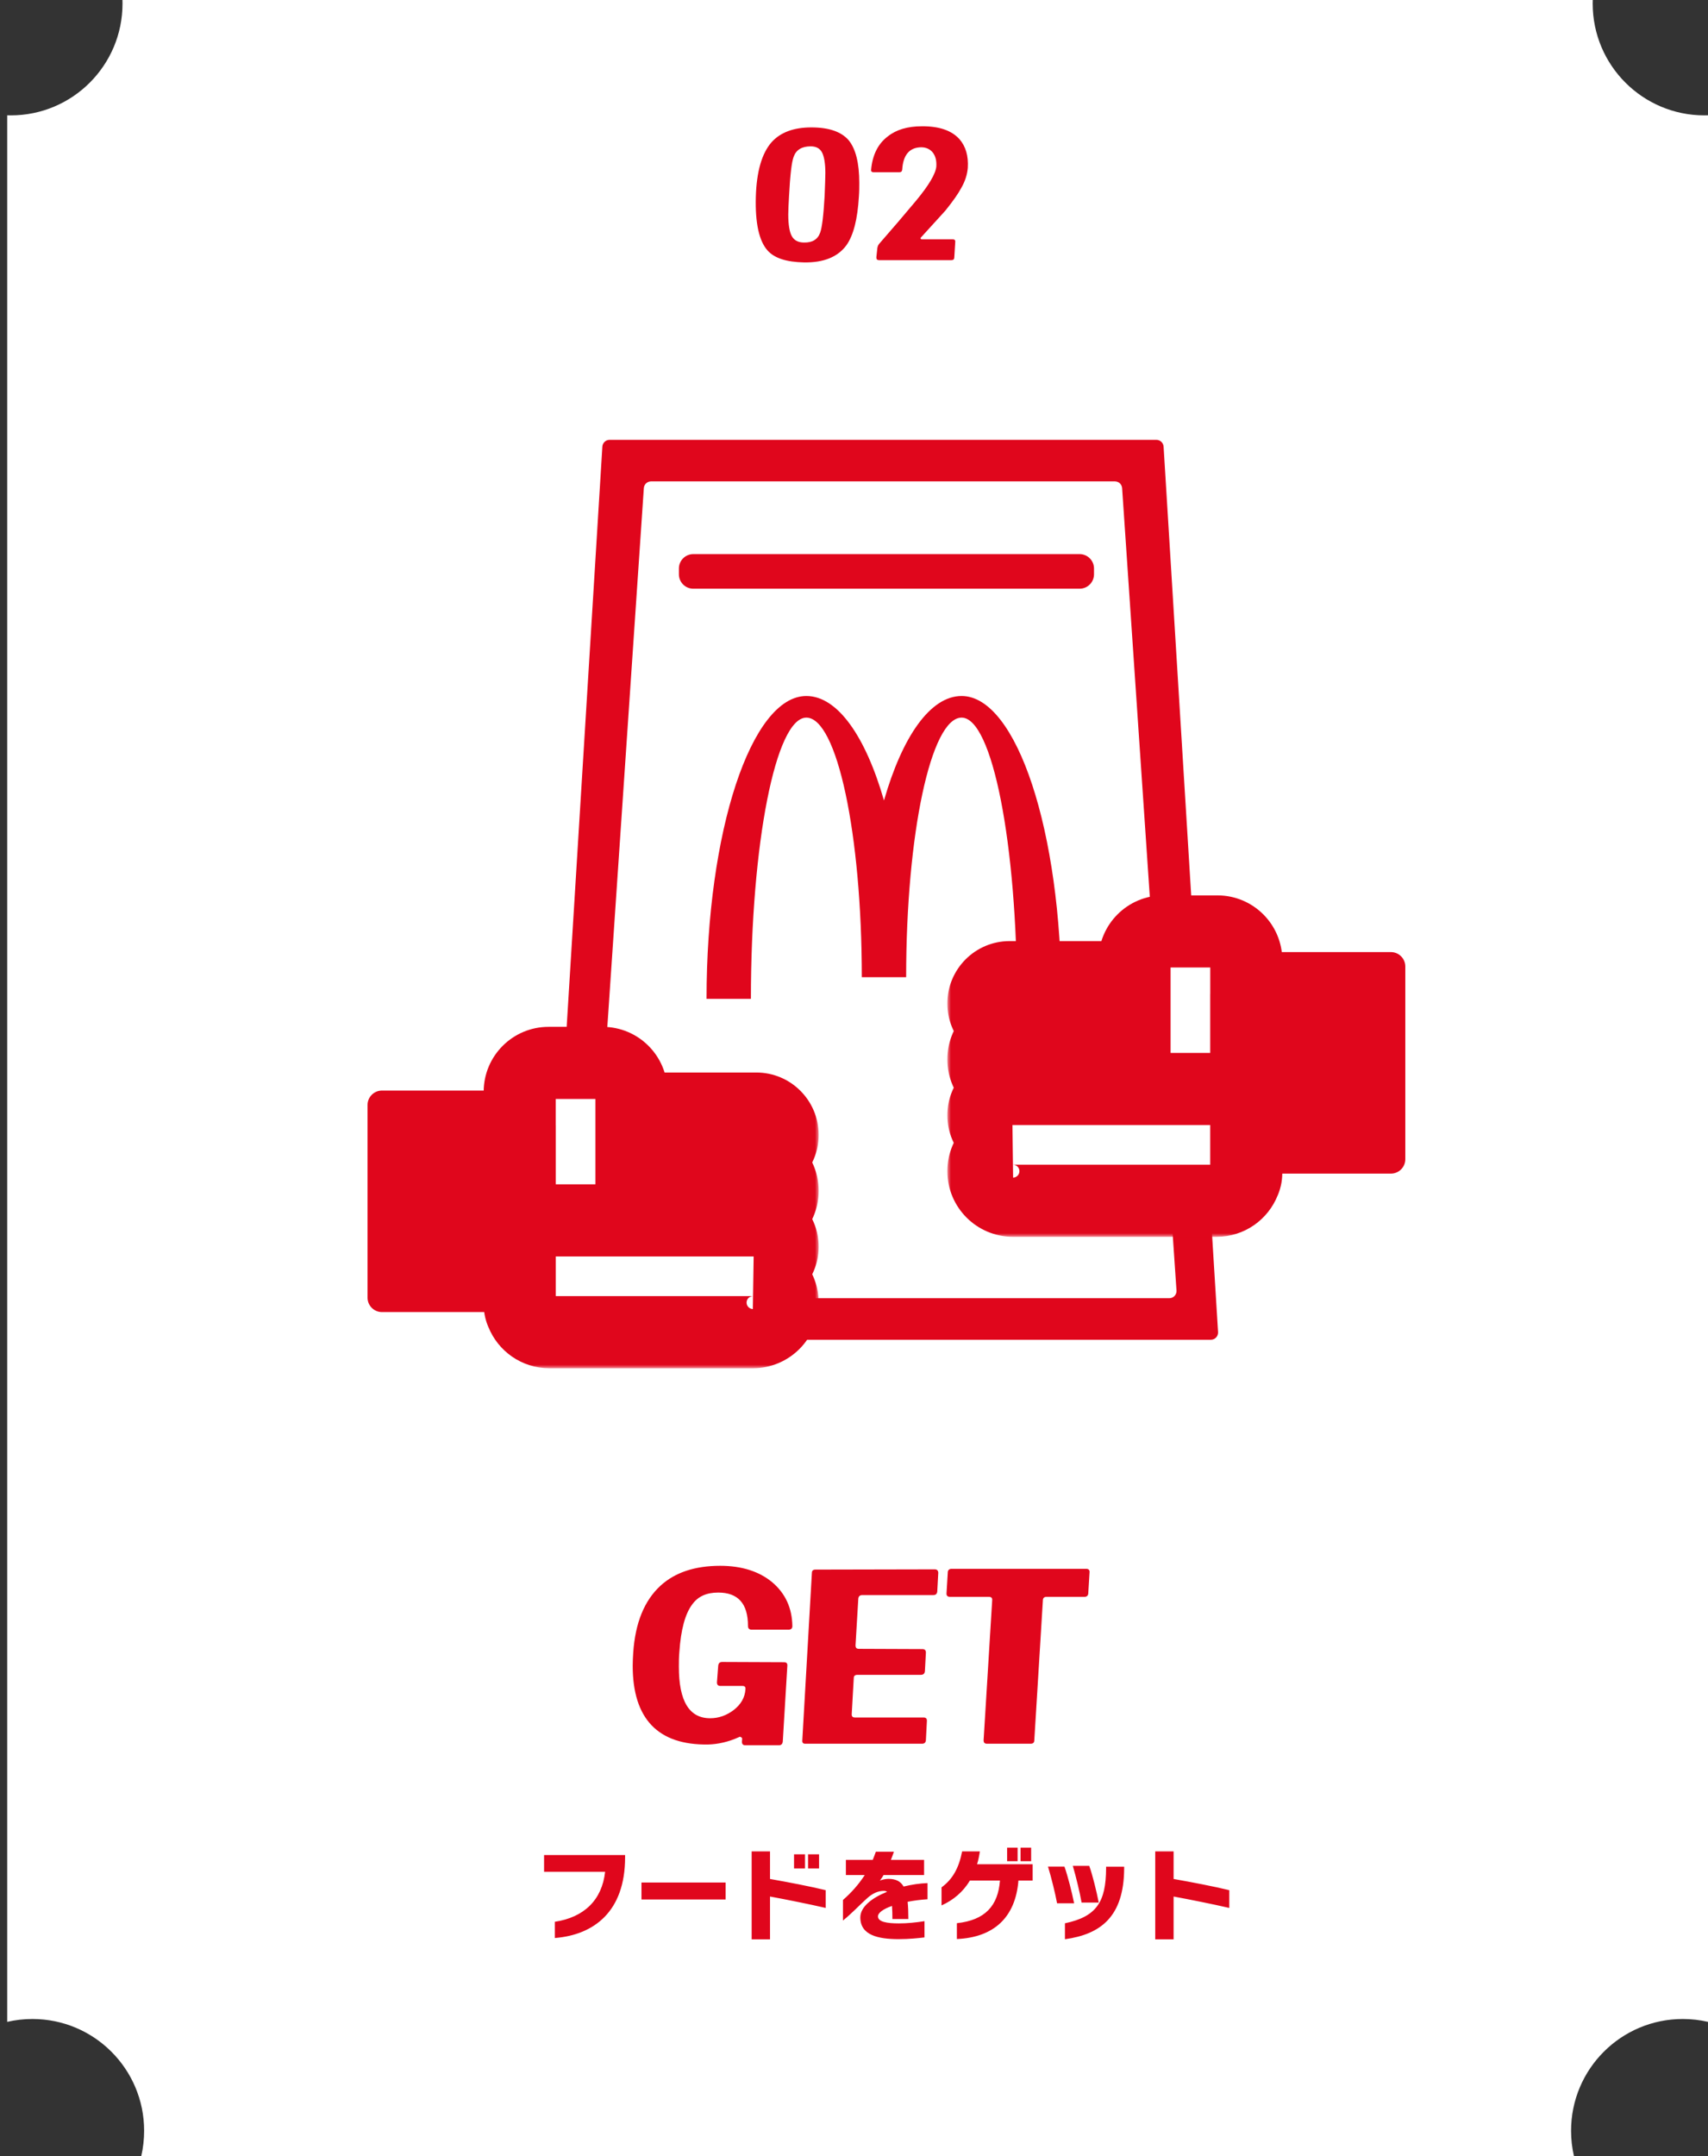 <svg width="237" height="299" viewBox="0 0 237 299" fill="none" xmlns="http://www.w3.org/2000/svg">
<rect x="0" y="0" width="237" height="299" fill="#333333" stroke="none"/>
<path d="M221.009 0C221.004 0.166 221 0.333 221 0.5C221 9.06 227.94 16 236.5 16C236.667 16 236.834 15.995 237 15.99V280.396C235.875 280.137 234.704 280 233.5 280C224.94 280 218 286.94 218 295.5C218 296.704 218.137 297.875 218.396 299H19.604C19.863 297.875 20 296.704 20 295.5C20 286.94 13.06 280 4.5 280C3.296 280 2.125 280.137 1 280.396V15.99C1.166 15.995 1.333 16 1.5 16C10.06 16 17 9.06 17 0.5C17 0.333 16.997 0.166 16.991 0H221.009Z" fill="white"/>
<path d="M160.461 61C160.989 61 161.426 61.411 161.459 61.939L169.016 184.739C169.051 185.314 168.594 185.8 168.018 185.8H77.024C76.448 185.8 75.991 185.314 76.026 184.739L83.583 61.939C83.616 61.411 84.053 61 84.581 61H160.461ZM81.793 178.972C81.754 179.55 82.212 180.04 82.791 180.04H162.251C162.83 180.04 163.288 179.55 163.249 178.972L155.704 67.692C155.669 67.168 155.232 66.76 154.706 66.76H90.335C89.809 66.76 89.373 67.168 89.338 67.692L81.793 178.972Z" fill="#E0061C"/>
<path d="M133.432 99.522C137.68 99.522 141.124 116.982 141.124 138.523H147.28C147.28 115.326 141.079 96.523 133.432 96.523C129.079 96.523 125.199 102.175 122.66 111.013C120.121 102.175 116.24 96.523 111.888 96.523C104.241 96.523 98.039 115.326 98.039 138.523H104.195C104.195 116.986 107.639 99.522 111.888 99.522C116.136 99.522 119.583 115.64 119.583 135.521H125.736C125.736 115.64 129.184 99.522 133.432 99.522Z" fill="#E0061C"/>
<path d="M149.803 76.844C150.908 76.844 151.803 77.739 151.803 78.844V79.644C151.803 80.748 150.908 81.644 149.803 81.644L96.203 81.644C95.099 81.644 94.203 80.748 94.203 79.644V78.844C94.203 77.739 95.099 76.844 96.203 76.844L149.803 76.844Z" fill="#E0061C"/>
<mask id="path-5-outside-1_952_22087" maskUnits="userSpaceOnUse" x="66.594" y="141.75" width="47" height="48" fill="black">
<rect fill="white" x="66.594" y="141.75" width="47" height="48"/>
<path d="M108.594 157.387C108.594 155.372 106.961 153.739 104.946 153.739H87.619V151.405C87.619 149.196 85.828 147.405 83.619 147.405H76.115C73.906 147.405 72.115 149.196 72.115 151.405V157.362C72.115 157.37 72.114 157.379 72.114 157.387C72.114 157.399 72.115 157.411 72.115 157.424V161.085H72.119V164.968C72.117 165.026 72.114 165.085 72.114 165.144C72.114 165.202 72.117 165.261 72.119 165.319V172.71C72.116 172.772 72.114 172.835 72.114 172.897C72.114 172.96 72.116 173.023 72.119 173.085V180.474C72.117 180.531 72.114 180.589 72.114 180.646C72.114 180.705 72.117 180.764 72.119 180.822V180.925C72.119 181.371 72.225 181.791 72.407 182.167C73.011 183.68 74.489 184.75 76.218 184.75H104.49C106.757 184.75 108.593 182.913 108.594 180.646C108.594 178.422 106.825 176.612 104.617 176.545H104.946C106.961 176.545 108.594 174.912 108.594 172.897C108.594 170.883 106.961 169.249 104.946 169.249H77.591V169.247H104.49C106.757 169.247 108.594 167.41 108.594 165.144C108.594 162.877 106.757 161.039 104.49 161.039H87.619V161.035H104.946C106.961 161.035 108.594 159.401 108.594 157.387Z"/>
</mask>
<path d="M108.594 157.387C108.594 155.372 106.961 153.739 104.946 153.739H87.619V151.405C87.619 149.196 85.828 147.405 83.619 147.405H76.115C73.906 147.405 72.115 149.196 72.115 151.405V157.362C72.115 157.37 72.114 157.379 72.114 157.387C72.114 157.399 72.115 157.411 72.115 157.424V161.085H72.119V164.968C72.117 165.026 72.114 165.085 72.114 165.144C72.114 165.202 72.117 165.261 72.119 165.319V172.71C72.116 172.772 72.114 172.835 72.114 172.897C72.114 172.96 72.116 173.023 72.119 173.085V180.474C72.117 180.531 72.114 180.589 72.114 180.646C72.114 180.705 72.117 180.764 72.119 180.822V180.925C72.119 181.371 72.225 181.791 72.407 182.167C73.011 183.68 74.489 184.75 76.218 184.75H104.49C106.757 184.75 108.593 182.913 108.594 180.646C108.594 178.422 106.825 176.612 104.617 176.545H104.946C106.961 176.545 108.594 174.912 108.594 172.897C108.594 170.883 106.961 169.249 104.946 169.249H77.591V169.247H104.49C106.757 169.247 108.594 167.41 108.594 165.144C108.594 162.877 106.757 161.039 104.49 161.039H87.619V161.035H104.946C106.961 161.035 108.594 159.401 108.594 157.387Z" fill="white"/>
<path d="M108.594 157.387L113.594 157.386V157.387H108.594ZM104.946 153.739V148.739H104.946L104.946 153.739ZM87.619 153.739V158.739H82.619V153.739H87.619ZM87.619 151.405L92.619 151.405V151.405H87.619ZM83.619 147.405V142.405V147.405ZM76.115 147.405L76.115 142.405H76.115V147.405ZM72.115 151.405H67.115V151.405L72.115 151.405ZM72.115 157.362H77.115V157.388L77.115 157.414L72.115 157.362ZM72.114 157.387H67.114V157.386L72.114 157.387ZM72.115 157.424L77.115 157.37L77.115 157.397V157.424H72.115ZM72.115 161.085V166.085H67.115V161.085H72.115ZM72.119 161.085V156.085H77.119V161.085H72.119ZM72.119 164.968H77.119V165.073L77.115 165.178L72.119 164.968ZM72.114 165.144L67.114 165.144V165.144H72.114ZM72.119 165.319L77.115 165.109L77.119 165.214V165.319H72.119ZM72.119 172.71H77.119V172.836L77.113 172.963L72.119 172.71ZM72.114 172.897L67.114 172.898V172.897H72.114ZM72.119 173.085L77.113 172.832L77.119 172.958V173.085H72.119ZM72.119 180.474H77.119V180.577L77.115 180.681L72.119 180.474ZM72.114 180.646L67.114 180.647V180.646H72.114ZM72.119 180.822L77.115 180.611L77.119 180.717V180.822H72.119ZM72.407 182.167L76.905 179.983L76.984 180.145L77.051 180.312L72.407 182.167ZM76.218 184.75V189.75H76.216L76.218 184.75ZM104.49 184.75L104.49 189.75H104.49V184.75ZM108.594 180.646H113.594V180.647L108.594 180.646ZM104.617 176.545L104.465 181.543L104.617 171.545V176.545ZM104.946 176.545L104.946 181.545H104.946V176.545ZM108.594 172.897H113.594V172.898L108.594 172.897ZM104.946 169.249V164.249H104.946L104.946 169.249ZM77.591 169.249V174.249H72.591V169.249H77.591ZM77.591 169.247H72.591V164.247H77.591V169.247ZM104.49 169.247L104.49 174.247H104.49V169.247ZM108.594 165.144H113.594V165.144L108.594 165.144ZM104.49 161.039V156.039H104.49L104.49 161.039ZM87.619 161.039V166.039H82.619V161.039H87.619ZM87.619 161.035H82.619V156.035H87.619V161.035ZM104.946 161.035L104.946 166.035H104.946V161.035ZM108.594 157.387L103.594 157.387C103.594 158.133 104.199 158.739 104.946 158.739L104.946 153.739L104.946 148.739C109.723 148.739 113.593 152.611 113.594 157.386L108.594 157.387ZM104.946 153.739V158.739H87.619V153.739V148.739H104.946V153.739ZM87.619 153.739H82.619V151.405H87.619H92.619V153.739H87.619ZM87.619 151.405L82.619 151.405C82.619 151.958 83.067 152.405 83.619 152.405V147.405V142.405C88.59 142.405 92.619 146.435 92.619 151.405L87.619 151.405ZM83.619 147.405V152.405H76.115V147.405V142.405H83.619V147.405ZM76.115 147.405L76.116 152.405C76.668 152.405 77.115 151.958 77.115 151.405L72.115 151.405L67.115 151.405C67.115 146.435 71.145 142.406 76.115 142.405L76.115 147.405ZM72.115 151.405H77.115V157.362H72.115H67.115V151.405H72.115ZM72.115 157.362L77.115 157.414C77.115 157.456 77.114 157.494 77.113 157.525C77.112 157.556 77.111 157.583 77.109 157.603C77.109 157.623 77.108 157.639 77.107 157.648C77.107 157.653 77.107 157.657 77.107 157.659C77.107 157.66 77.106 157.661 77.106 157.661C77.106 157.661 77.106 157.661 77.106 157.661C77.106 157.661 77.107 157.652 77.108 157.641C77.108 157.63 77.109 157.612 77.11 157.589C77.111 157.567 77.112 157.538 77.113 157.504C77.114 157.471 77.114 157.431 77.114 157.387L72.114 157.387L67.114 157.386C67.114 157.295 67.117 157.22 67.119 157.172C67.12 157.148 67.121 157.127 67.121 157.114C67.122 157.101 67.123 157.09 67.123 157.088C67.123 157.083 67.123 157.089 67.123 157.095C67.122 157.102 67.121 157.116 67.121 157.134C67.119 157.169 67.116 157.232 67.115 157.311L72.115 157.362ZM72.114 157.387H77.114C77.114 157.36 77.114 157.336 77.114 157.316C77.113 157.296 77.113 157.278 77.113 157.265C77.112 157.251 77.112 157.24 77.112 157.233C77.112 157.227 77.111 157.222 77.111 157.221C77.111 157.221 77.111 157.221 77.111 157.222C77.111 157.222 77.111 157.222 77.111 157.223C77.111 157.224 77.112 157.226 77.112 157.229C77.112 157.235 77.112 157.244 77.112 157.256C77.113 157.269 77.113 157.285 77.114 157.304C77.114 157.322 77.115 157.345 77.115 157.37L72.115 157.424L67.115 157.477C67.116 157.521 67.117 157.555 67.118 157.573C67.118 157.582 67.118 157.588 67.118 157.591C67.118 157.591 67.118 157.596 67.118 157.589C67.118 157.584 67.117 157.558 67.116 157.527C67.115 157.494 67.114 157.446 67.114 157.387H72.114ZM72.115 157.424H77.115V161.085H72.115H67.115V157.424H72.115ZM72.115 161.085V156.085H72.119V161.085V166.085H72.115V161.085ZM72.119 161.085H77.119V164.968H72.119H67.119V161.085H72.119ZM72.119 164.968L77.115 165.178C77.114 165.193 77.114 165.201 77.114 165.207C77.113 165.213 77.113 165.214 77.113 165.211C77.114 165.207 77.114 165.181 77.114 165.144H72.114H67.114C67.114 164.963 67.122 164.802 67.124 164.757L72.119 164.968ZM72.114 165.144L77.114 165.143C77.114 165.106 77.114 165.08 77.113 165.076C77.113 165.073 77.113 165.074 77.114 165.08C77.114 165.086 77.114 165.094 77.115 165.109L72.119 165.319L67.124 165.53C67.122 165.485 67.114 165.324 67.114 165.144L72.114 165.144ZM72.119 165.319H77.119V172.71H72.119H67.119V165.319H72.119ZM72.119 172.71L77.113 172.963C77.114 172.949 77.114 172.927 77.114 172.897H72.114H67.114C67.114 172.743 67.118 172.595 67.126 172.457L72.119 172.71ZM72.114 172.897L77.114 172.897C77.114 172.869 77.114 172.847 77.113 172.832L72.119 173.085L67.126 173.338C67.118 173.199 67.114 173.052 67.114 172.898L72.114 172.897ZM72.119 173.085H77.119V180.474H72.119H67.119V173.085H72.119ZM72.119 180.474L77.115 180.681C77.115 180.69 77.114 180.694 77.114 180.701C77.114 180.707 77.114 180.711 77.114 180.715C77.113 180.722 77.113 180.723 77.113 180.72C77.113 180.717 77.114 180.709 77.114 180.697C77.114 180.685 77.114 180.668 77.114 180.646H72.114H67.114C67.114 180.465 67.122 180.297 67.123 180.267L72.119 180.474ZM72.114 180.646L77.114 180.646C77.114 180.609 77.114 180.584 77.113 180.579C77.113 180.576 77.113 180.577 77.114 180.583C77.114 180.589 77.114 180.597 77.115 180.611L72.119 180.822L67.124 181.033C67.122 180.987 67.114 180.827 67.114 180.647L72.114 180.646ZM72.119 180.822H77.119V180.925H72.119H67.119V180.822H72.119ZM72.119 180.925H77.119C77.119 180.57 77.034 180.248 76.905 179.983L72.407 182.167L67.909 184.351C67.416 183.335 67.119 182.171 67.119 180.925H72.119ZM72.407 182.167L77.051 180.312C76.923 179.993 76.607 179.75 76.219 179.75L76.218 184.75L76.216 189.75C72.372 189.749 69.1 187.367 67.764 184.022L72.407 182.167ZM76.218 184.75V179.75H104.49V184.75V189.75H76.218V184.75ZM104.49 184.75L104.49 179.75C103.995 179.75 103.594 180.152 103.594 180.646L108.594 180.646L113.594 180.647C113.593 185.674 109.519 189.75 104.49 189.75L104.49 184.75ZM108.594 180.646H103.594C103.594 181.133 103.98 181.528 104.465 181.543L104.617 176.545L104.769 171.547C109.669 171.696 113.594 175.712 113.594 180.646H108.594ZM104.617 176.545V171.545H104.946V176.545V181.545H104.617V176.545ZM104.946 176.545L104.946 171.545C104.199 171.545 103.594 172.151 103.594 172.897L108.594 172.897L113.594 172.898C113.593 177.673 109.723 181.545 104.946 181.545L104.946 176.545ZM108.594 172.897H103.594C103.594 173.643 104.198 174.249 104.946 174.249L104.946 169.249L104.946 164.249C109.724 164.249 113.594 168.123 113.594 172.897H108.594ZM104.946 169.249V174.249H77.591V169.249V164.249H104.946V169.249ZM77.591 169.249H72.591V169.247H77.591H82.591V169.249H77.591ZM77.591 169.247V164.247H104.49V169.247V174.247H77.591V169.247ZM104.49 169.247L104.49 164.247C103.995 164.247 103.594 164.649 103.594 165.143L108.594 165.144L113.594 165.144C113.594 170.172 109.518 174.247 104.49 174.247L104.49 169.247ZM108.594 165.144H103.594C103.594 165.637 103.994 166.039 104.49 166.039L104.49 161.039L104.49 156.039C109.52 156.039 113.594 160.117 113.594 165.144H108.594ZM104.49 161.039V166.039H87.619V161.039V156.039H104.49V161.039ZM87.619 161.039H82.619V161.035H87.619H92.619V161.039H87.619ZM87.619 161.035V156.035H104.946V161.035V166.035H87.619V161.035ZM104.946 161.035L104.946 156.035C104.198 156.035 103.594 156.642 103.594 157.387H108.594H113.594C113.594 162.161 109.724 166.035 104.946 166.035L104.946 161.035Z" fill="#E0061C" mask="url(#path-5-outside-1_952_22087)"/>
<mask id="path-7-outside-2_952_22087" maskUnits="userSpaceOnUse" x="131.453" y="123.523" width="47" height="48" fill="black">
<rect fill="white" x="131.453" y="123.523" width="47" height="48"/>
<path d="M136.453 139.161C136.453 137.147 138.086 135.513 140.101 135.513H157.429V133.174C157.429 130.965 159.22 129.174 161.429 129.174H168.933C171.142 129.174 172.933 130.965 172.933 133.174V142.854H172.927V146.706C172.93 146.776 172.933 146.846 172.933 146.917C172.933 146.988 172.93 147.058 172.927 147.128V154.471C172.93 154.537 172.933 154.604 172.933 154.671C172.933 154.738 172.93 154.805 172.927 154.871V162.212C172.93 162.281 172.933 162.35 172.933 162.42C172.933 162.491 172.93 162.561 172.927 162.631V162.696C172.927 163.135 172.824 163.549 172.647 163.92C172.048 165.444 170.565 166.523 168.829 166.523H140.557C138.29 166.523 136.453 164.686 136.453 162.42C136.453 160.189 138.234 158.374 140.451 158.318H140.101C138.086 158.318 136.453 156.685 136.453 154.671C136.453 152.656 138.086 151.023 140.101 151.022H167.455V151.021H140.557C138.29 151.021 136.453 149.184 136.453 146.917C136.453 144.651 138.29 142.814 140.557 142.813H157.429V142.809H140.101C138.086 142.809 136.453 141.176 136.453 139.161Z"/>
</mask>
<path d="M136.453 139.161C136.453 137.147 138.086 135.513 140.101 135.513H157.429V133.174C157.429 130.965 159.22 129.174 161.429 129.174H168.933C171.142 129.174 172.933 130.965 172.933 133.174V142.854H172.927V146.706C172.93 146.776 172.933 146.846 172.933 146.917C172.933 146.988 172.93 147.058 172.927 147.128V154.471C172.93 154.537 172.933 154.604 172.933 154.671C172.933 154.738 172.93 154.805 172.927 154.871V162.212C172.93 162.281 172.933 162.35 172.933 162.42C172.933 162.491 172.93 162.561 172.927 162.631V162.696C172.927 163.135 172.824 163.549 172.647 163.92C172.048 165.444 170.565 166.523 168.829 166.523H140.557C138.29 166.523 136.453 164.686 136.453 162.42C136.453 160.189 138.234 158.374 140.451 158.318H140.101C138.086 158.318 136.453 156.685 136.453 154.671C136.453 152.656 138.086 151.023 140.101 151.022H167.455V151.021H140.557C138.29 151.021 136.453 149.184 136.453 146.917C136.453 144.651 138.29 142.814 140.557 142.813H157.429V142.809H140.101C138.086 142.809 136.453 141.176 136.453 139.161Z" fill="white"/>
<path d="M136.453 139.161L131.453 139.161V139.162L136.453 139.161ZM140.101 135.513V130.513H140.1L140.101 135.513ZM157.429 135.513V140.513H162.429V135.513H157.429ZM157.429 133.174H162.429H157.429ZM161.429 129.174V124.174V129.174ZM168.933 129.174L168.933 124.174H168.933V129.174ZM172.933 133.174H177.933H172.933ZM172.933 142.854V147.854H177.933V142.854H172.933ZM172.927 142.854V137.854H167.927V142.854H172.927ZM172.927 146.706H167.927V146.833L167.933 146.959L172.927 146.706ZM172.933 146.917H177.933V146.916L172.933 146.917ZM172.927 147.128L167.933 146.876L167.927 147.002V147.128H172.927ZM172.927 154.471H167.927V154.606L167.934 154.741L172.927 154.471ZM172.933 154.671L177.933 154.671V154.67L172.933 154.671ZM172.927 154.871L167.934 154.601L167.927 154.736V154.871H172.927ZM172.927 162.212H167.927V162.337L167.933 162.462L172.927 162.212ZM172.933 162.42L177.933 162.42V162.419L172.933 162.42ZM172.927 162.631L167.933 162.378L167.927 162.504V162.631H172.927ZM172.647 163.92L168.134 161.769L168.058 161.927L167.994 162.091L172.647 163.92ZM168.829 166.523V171.523H168.831L168.829 166.523ZM140.557 166.523L140.557 171.523H140.557V166.523ZM136.453 162.42L131.453 162.419V162.42L136.453 162.42ZM140.451 158.318L140.577 163.317L140.451 153.318V158.318ZM140.101 158.318L140.1 163.318H140.101V158.318ZM136.453 154.671L131.453 154.67V154.671L136.453 154.671ZM140.101 151.022V146.022H140.1L140.101 151.022ZM167.455 151.022V156.022H172.455V151.022H167.455ZM167.455 151.021H172.455V146.021H167.455V151.021ZM140.557 151.021L140.557 156.021H140.557V151.021ZM136.453 146.917L131.453 146.916V146.917H136.453ZM140.557 142.813V137.813H140.557L140.557 142.813ZM157.429 142.813V147.813H162.429V142.813H157.429ZM157.429 142.809H162.429V137.809H157.429V142.809ZM140.101 142.809L140.1 147.809H140.101V142.809ZM136.453 139.161L141.453 139.162C141.453 139.906 140.85 140.513 140.101 140.513L140.101 135.513L140.1 130.513C135.322 130.513 131.454 134.387 131.453 139.161L136.453 139.161ZM140.101 135.513V140.513H157.429V135.513V130.513H140.101V135.513ZM157.429 135.513H162.429V133.174H157.429H152.429V135.513H157.429ZM157.429 133.174H162.429C162.429 133.726 161.981 134.174 161.429 134.174V129.174V124.174C156.458 124.174 152.429 128.203 152.429 133.174H157.429ZM161.429 129.174V134.174H168.933V129.174V124.174H161.429V129.174ZM168.933 129.174L168.932 134.174C168.381 134.174 167.933 133.727 167.933 133.174H172.933H177.933C177.933 128.203 173.902 124.174 168.933 124.174L168.933 129.174ZM172.933 133.174H167.933V142.854H172.933H177.933V133.174H172.933ZM172.933 142.854V137.854H172.927V142.854V147.854H172.933V142.854ZM172.927 142.854H167.927V146.706H172.927H177.927V142.854H172.927ZM172.927 146.706L167.933 146.959C167.933 146.964 167.933 146.963 167.933 146.956C167.933 146.95 167.933 146.936 167.933 146.918L172.933 146.917L177.933 146.916C177.933 146.739 177.927 146.581 177.92 146.453L172.927 146.706ZM172.933 146.917H167.933C167.933 146.897 167.933 146.884 167.933 146.877C167.933 146.871 167.933 146.87 167.933 146.876L172.927 147.128L177.92 147.38C177.927 147.254 177.933 147.095 177.933 146.917H172.933ZM172.927 147.128H167.927V154.471H172.927H177.927V147.128H172.927ZM172.927 154.471L167.934 154.741C167.934 154.741 167.933 154.715 167.933 154.672L172.933 154.671L177.933 154.67C177.933 154.493 177.927 154.333 177.919 154.2L172.927 154.471ZM172.933 154.671L167.933 154.671C167.933 154.648 167.933 154.63 167.933 154.619C167.934 154.608 167.934 154.602 167.934 154.601L172.927 154.871L177.919 155.141C177.927 155.009 177.933 154.85 177.933 154.671L172.933 154.671ZM172.927 154.871H167.927V162.212H172.927H177.927V154.871H172.927ZM172.927 162.212L167.933 162.462C167.933 162.471 167.933 162.471 167.933 162.465C167.933 162.458 167.933 162.443 167.933 162.421L172.933 162.42L177.933 162.419C177.933 162.238 177.926 162.079 177.921 161.962L172.927 162.212ZM172.933 162.42L167.933 162.42C167.933 162.4 167.933 162.387 167.933 162.38C167.933 162.374 167.933 162.373 167.933 162.378L172.927 162.631L177.92 162.883C177.927 162.757 177.933 162.598 177.933 162.42L172.933 162.42ZM172.927 162.631H167.927V162.696H172.927H177.927V162.631H172.927ZM172.927 162.696H167.927C167.927 162.345 168.01 162.028 168.134 161.769L172.647 163.92L177.161 166.071C177.638 165.07 177.927 163.924 177.927 162.696H172.927ZM172.647 163.92L167.994 162.091C168.121 161.769 168.438 161.524 168.828 161.523L168.829 166.523L168.831 171.523C172.693 171.522 175.976 169.119 177.301 165.749L172.647 163.92ZM168.829 166.523V161.523H140.557V166.523V171.523H168.829V166.523ZM140.557 166.523L140.557 161.523C141.052 161.523 141.453 161.925 141.453 162.42L136.453 162.42L131.453 162.42C131.453 167.448 135.529 171.523 140.557 171.523L140.557 166.523ZM136.453 162.42L141.453 162.42C141.453 162.909 141.064 163.304 140.577 163.317L140.451 158.318L140.325 153.32C135.403 153.444 131.454 157.469 131.453 162.419L136.453 162.42ZM140.451 158.318V153.318H140.101V158.318V163.318H140.451V158.318ZM140.101 158.318L140.101 153.318C140.848 153.318 141.453 153.924 141.453 154.671L136.453 154.671L131.453 154.671C131.453 159.447 135.324 163.318 140.1 163.318L140.101 158.318ZM136.453 154.671L141.453 154.672C141.453 155.416 140.85 156.022 140.101 156.022L140.101 151.022L140.1 146.022C135.322 146.023 131.454 149.897 131.453 154.67L136.453 154.671ZM140.101 151.022V156.022H167.455V151.022V146.022H140.101V151.022ZM167.455 151.022H172.455V151.021H167.455H162.455V151.022H167.455ZM167.455 151.021V146.021H140.557V151.021V156.021H167.455V151.021ZM140.557 151.021L140.557 146.021C141.053 146.021 141.453 146.424 141.453 146.917H136.453H131.453C131.453 151.943 135.527 156.021 140.557 156.021L140.557 151.021ZM136.453 146.917L141.453 146.918C141.453 147.412 141.052 147.813 140.557 147.813L140.557 142.813L140.557 137.813C135.528 137.814 131.454 141.89 131.453 146.916L136.453 146.917ZM140.557 142.813V147.813H157.429V142.813V137.813H140.557V142.813ZM157.429 142.813H162.429V142.809H157.429H152.429V142.813H157.429ZM157.429 142.809V137.809H140.101V142.809V147.809H157.429V142.809ZM140.101 142.809L140.101 137.809C140.848 137.809 141.453 138.415 141.453 139.161L136.453 139.161L131.453 139.162C131.454 143.937 135.324 147.808 140.1 147.809L140.101 142.809Z" fill="#E0061C" mask="url(#path-7-outside-2_952_22087)"/>
<path d="M51 153.242C51 152.138 51.895 151.242 53 151.242H69.24V181.962H53C51.895 181.962 51 181.067 51 179.962V153.242Z" fill="#E0061C"/>
<path d="M195 134.039C195 132.934 194.105 132.039 193 132.039H176.76V162.759H193C194.105 162.759 195 161.864 195 160.759V134.039Z" fill="#E0061C"/>
<path d="M76.993 268.77V266.516C81.053 265.9 83.531 263.492 83.965 259.586H75.495V257.262H86.737V257.584C86.737 265.116 82.397 268.336 76.993 268.77ZM100.687 263.422H89.011V261.07H100.687V263.422ZM113.651 259.124H112.125V257.164H113.651V259.124ZM111.705 259.124H110.179V257.164H111.705V259.124ZM114.575 262.134V264.598C112.321 264.08 109.143 263.436 106.847 263.016V268.952H104.299V256.758H106.847V260.58C109.381 261.028 112.391 261.602 114.575 262.134ZM128.281 266.432V268.686C127.413 268.784 126.223 268.924 124.683 268.924C121.855 268.924 119.377 268.378 119.377 265.914C119.377 264.444 121.001 263.198 123.087 262.358C122.961 262.274 122.807 262.232 122.639 262.232C121.841 262.232 121.057 262.568 120.259 263.31C119.293 264.178 118.299 265.256 116.969 266.348V263.492C118.117 262.498 119.139 261.35 119.993 260.034H117.375V257.934H121.099C121.253 257.57 121.393 257.178 121.533 256.8H124.039C123.899 257.178 123.773 257.57 123.619 257.934H128.225V260.034H122.597C122.443 260.328 122.261 260.58 122.093 260.804C122.331 260.706 122.835 260.566 123.269 260.566C124.319 260.566 124.977 260.916 125.383 261.63C126.531 261.35 127.679 261.182 128.701 261.154V263.394C127.763 263.45 126.811 263.576 125.943 263.744C126.013 264.43 126.041 265.228 126.041 266.138H123.829C123.829 265.466 123.815 264.85 123.773 264.318C122.583 264.738 121.827 265.256 121.827 265.774C121.827 266.53 123.073 266.74 124.725 266.74C125.887 266.74 126.993 266.628 128.281 266.432ZM143.079 258.116H141.609V256.24H143.079V258.116ZM141.203 258.116H139.747V256.24H141.203V258.116ZM143.289 260.804H141.315C140.909 265.914 137.899 268.686 132.775 268.91V266.712C136.695 266.292 138.487 264.304 138.753 260.804H134.581C133.629 262.386 132.271 263.52 130.647 264.248V261.742C132.173 260.636 133.055 259.068 133.503 256.758H135.967C135.869 257.388 135.757 257.976 135.575 258.536H143.289V260.804ZM152.459 263.856H150.079C149.855 262.526 149.295 260.23 148.861 258.76H151.143C151.619 260.09 152.165 262.344 152.459 263.856ZM149.043 263.954H146.677C146.439 262.638 145.865 260.314 145.417 258.858H147.699C148.175 260.188 148.749 262.484 149.043 263.954ZM147.769 268.938V266.726C152.179 265.802 153.453 263.744 153.481 259.124V258.872H155.987V259.152C155.945 265.788 152.753 268.252 147.769 268.938ZM170.575 262.134V264.598C168.321 264.08 165.143 263.436 162.847 263.016V268.952H160.299V256.758H162.847V260.58C165.381 261.028 168.391 261.602 170.575 262.134Z" fill="#E0061C"/>
<path d="M109.948 225.515C109.948 225.83 109.773 226.005 109.423 226.005H104.278C103.963 226.005 103.788 225.83 103.788 225.48C103.788 222.4 102.423 220.86 99.658 220.86C98.048 220.86 96.858 221.385 96.053 222.505C95.073 223.8 94.478 226.005 94.268 229.085C94.198 229.82 94.198 230.52 94.198 231.15C94.198 235.91 95.633 238.29 98.538 238.29C99.728 238.29 100.813 237.905 101.828 237.135C102.808 236.365 103.368 235.42 103.438 234.265C103.473 233.95 103.333 233.81 103.018 233.81H99.973C99.623 233.81 99.483 233.635 99.483 233.32L99.658 231.01C99.693 230.66 99.868 230.485 100.218 230.485L108.793 230.52C109.143 230.52 109.283 230.695 109.248 231.045L108.618 241.51C108.583 241.86 108.408 242.035 108.093 242.035H103.403C103.088 242.035 102.948 241.86 102.948 241.545L102.983 241.16C102.983 241.02 102.913 240.95 102.808 240.915C102.703 240.845 102.633 240.845 102.528 240.915C101.058 241.58 99.623 241.895 98.258 241.93C91.293 242.035 87.793 238.36 87.793 231.01C87.793 230.415 87.828 229.82 87.863 229.225C88.143 225.06 89.403 221.98 91.643 219.915C93.673 218.06 96.438 217.15 99.938 217.15C102.913 217.15 105.328 217.92 107.148 219.425C108.968 220.965 109.913 222.995 109.948 225.515ZM130.192 218.13L130.052 220.72C130.017 221.035 129.842 221.21 129.527 221.21H119.657C119.307 221.21 119.132 221.385 119.097 221.7L118.712 228.175C118.712 228.525 118.852 228.665 119.202 228.665L127.987 228.7C128.337 228.7 128.477 228.875 128.477 229.19L128.337 231.78C128.302 232.095 128.127 232.27 127.777 232.27H118.992C118.642 232.27 118.467 232.41 118.467 232.725L118.187 237.66C118.152 238.01 118.292 238.185 118.607 238.185H128.127C128.477 238.185 128.617 238.325 128.617 238.64L128.477 241.335C128.442 241.685 128.267 241.825 127.917 241.825H111.747C111.432 241.825 111.292 241.685 111.327 241.335L112.657 218.13C112.657 217.815 112.832 217.675 113.147 217.675L129.702 217.64C130.017 217.64 130.192 217.815 130.192 218.13ZM151.184 218.06L151.009 220.93C151.009 221.28 150.799 221.455 150.484 221.455H145.199C144.884 221.455 144.709 221.63 144.709 221.945L143.519 241.335C143.519 241.685 143.344 241.825 142.994 241.825H136.974C136.624 241.825 136.484 241.685 136.484 241.335L137.674 221.945C137.709 221.63 137.569 221.455 137.219 221.455H131.829C131.479 221.455 131.304 221.28 131.339 220.93L131.514 218.06C131.514 217.745 131.724 217.57 132.039 217.57H150.729C151.044 217.57 151.219 217.745 151.184 218.06Z" fill="#E0061C"/>
<path d="M119.18 27.238C118.998 30.384 118.426 32.646 117.438 34.024C116.242 35.636 114.292 36.442 111.536 36.39C109.144 36.338 107.48 35.818 106.518 34.752C105.322 33.426 104.776 30.93 104.88 27.264C104.984 23.78 105.712 21.284 107.038 19.75C108.26 18.372 110.106 17.67 112.576 17.67C115.02 17.67 116.736 18.268 117.75 19.438C118.738 20.634 119.232 22.61 119.232 25.366C119.232 25.938 119.232 26.562 119.18 27.238ZM114.422 27.212C114.474 25.73 114.526 24.664 114.526 24.014C114.526 22.714 114.37 21.778 114.084 21.18C113.798 20.608 113.278 20.296 112.498 20.296C111.25 20.296 110.47 20.79 110.132 21.726C109.846 22.454 109.638 24.3 109.482 27.238C109.43 28.252 109.378 29.084 109.378 29.734C109.378 31.19 109.56 32.204 109.872 32.75C110.184 33.322 110.756 33.634 111.562 33.634C112.706 33.66 113.46 33.218 113.798 32.282C114.058 31.606 114.266 29.916 114.422 27.212ZM134.29 23.286C134.212 24.196 133.926 25.132 133.38 26.068C132.99 26.822 132.262 27.862 131.196 29.188C131.17 29.24 130.026 30.462 127.79 32.932C127.738 32.984 127.712 33.036 127.764 33.114C127.79 33.166 127.842 33.192 127.92 33.192H132.21C132.444 33.192 132.574 33.296 132.548 33.556L132.418 35.688C132.418 35.948 132.288 36.078 132.028 36.078H121.966C121.706 36.078 121.602 35.948 121.602 35.688L121.732 34.466C121.758 34.232 121.836 33.998 121.992 33.816C123.812 31.736 125.528 29.734 127.088 27.862C128.882 25.704 129.818 24.118 129.922 23.104C129.974 22.298 129.818 21.674 129.454 21.18C129.064 20.686 128.518 20.426 127.816 20.426C126.204 20.452 125.32 21.466 125.19 23.52C125.164 23.754 125.06 23.884 124.8 23.884H121.212C120.978 23.884 120.848 23.78 120.874 23.546C121.056 21.492 121.836 19.932 123.188 18.918C124.358 17.982 125.944 17.514 127.894 17.514C130.286 17.488 132.028 18.086 133.12 19.282C134.004 20.296 134.394 21.622 134.29 23.286Z" fill="#E0061C"/>
</svg>
